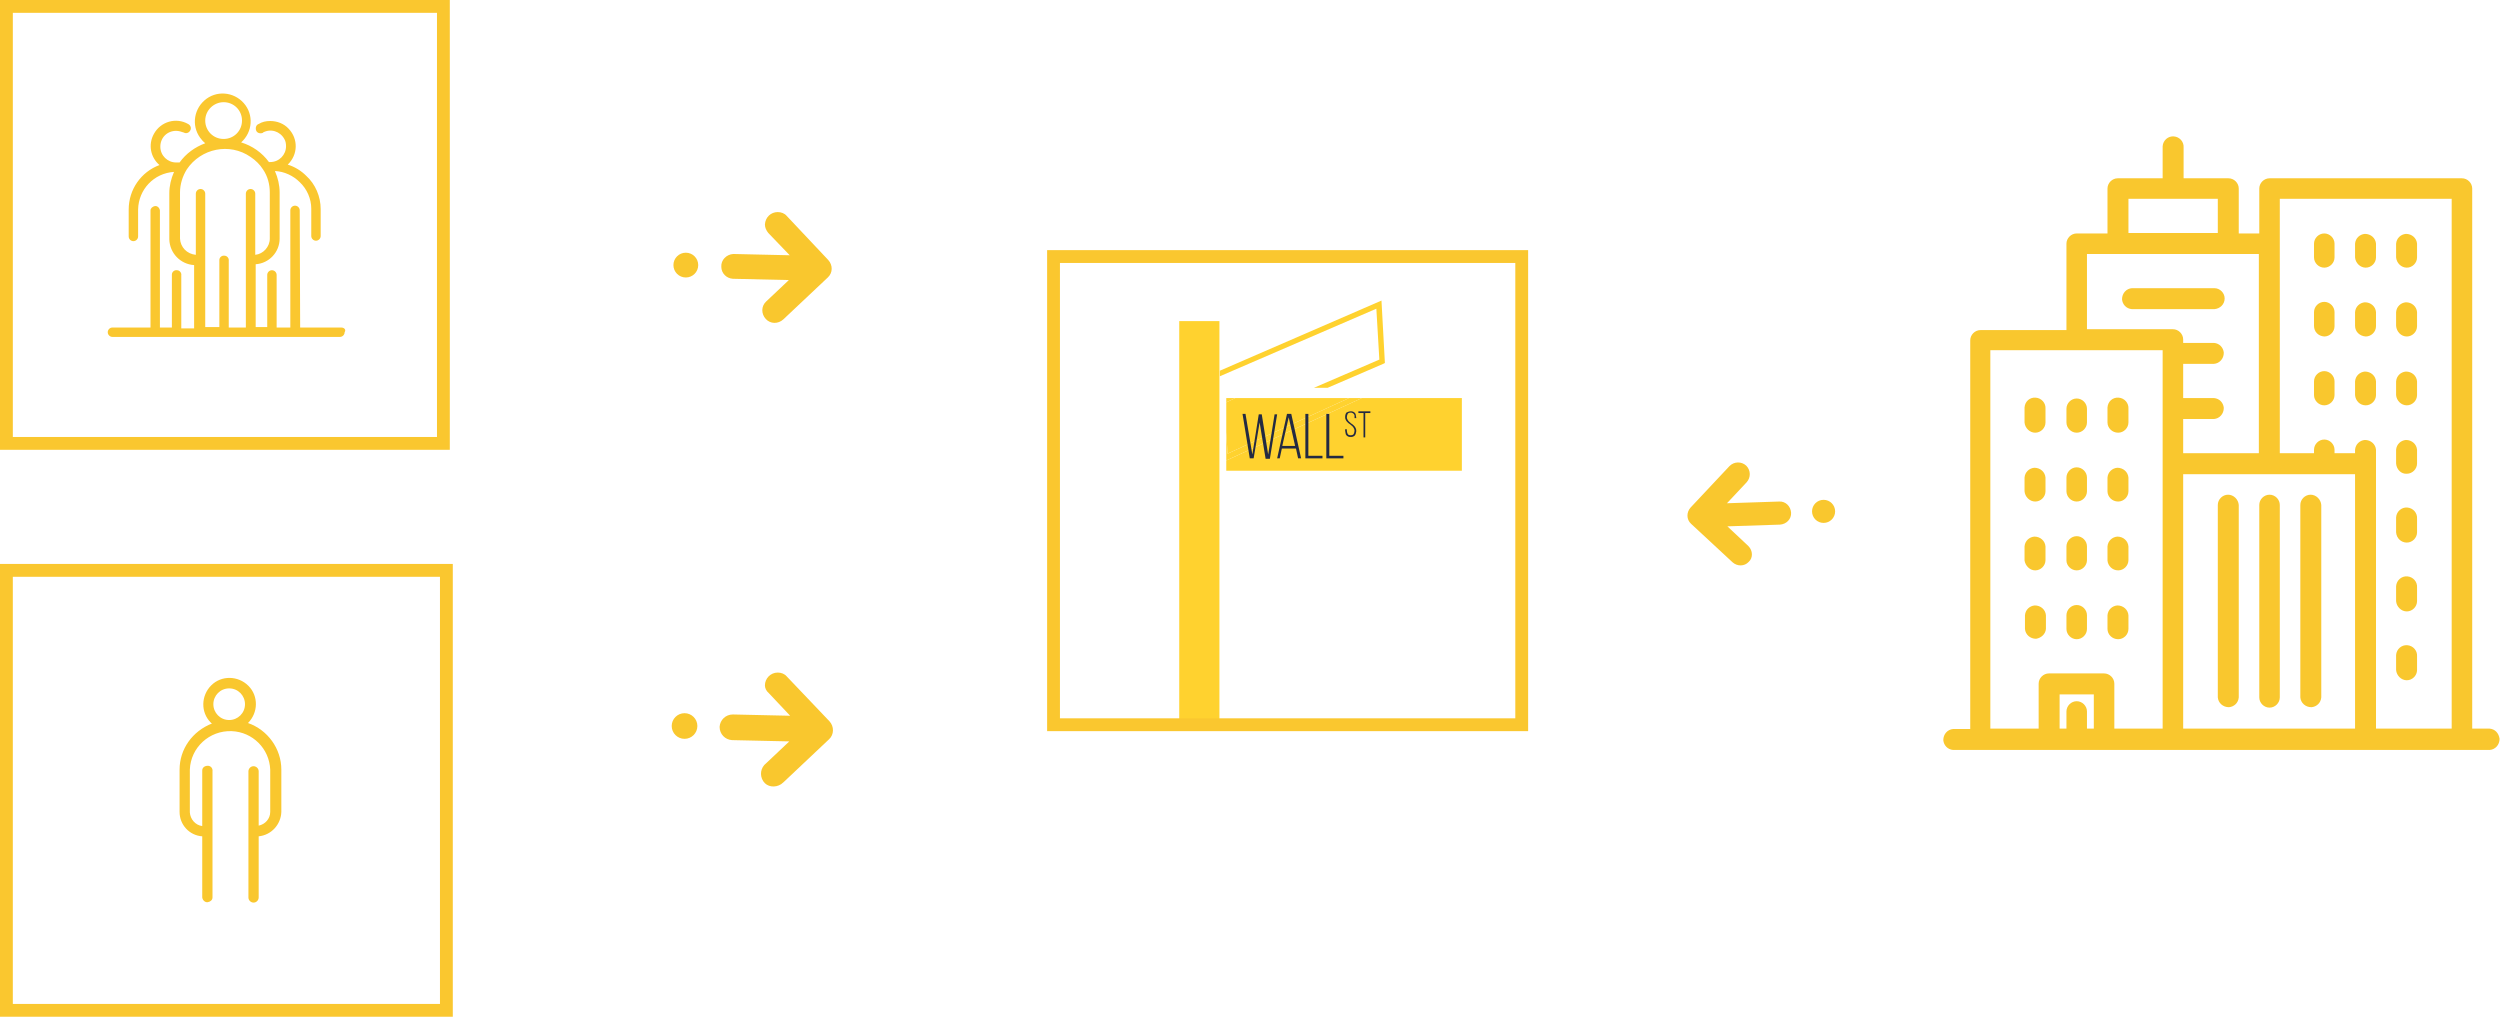 <?xml version="1.0" encoding="utf-8"?>
<!-- Generator: Adobe Illustrator 22.1.0, SVG Export Plug-In . SVG Version: 6.00 Build 0)  -->
<svg version="1.1" id="Layer_1" xmlns="http://www.w3.org/2000/svg" xmlns:xlink="http://www.w3.org/1999/xlink" x="0px" y="0px"
	 viewBox="0 0 584.7 237.8" style="enable-background:new 0 0 584.7 237.8;" xml:space="preserve">
<style type="text/css">
	.st0{fill:#FFD22F;}
	.st1{fill:none;}
	.st2{enable-background:new    ;}
	.st3{fill:#232A42;}
	.st4{fill:#FAC72F;}
	.st5{fill:none;stroke:#FAC72F;stroke-width:3;stroke-miterlimit:10;}
	.st6{fill:#F9C72E;}
</style>
<title>graphic</title>
<rect x="275.8" y="75.1" class="st0" width="9.4" height="93.9"/>
<polygon class="st1" points="286.5,94.2 286.8,101.1 286.8,94.1 "/>
<polygon class="st1" points="329.3,74.6 288.9,93.1 315.5,93.1 329.9,86.5 "/>
<polygon class="st0" points="318.5,93.1 286.8,107.7 286.8,110.1 341.9,110.1 341.9,93.1 "/>
<polygon class="st0" points="286.8,94.1 286.8,101.1 287.1,106.1 315.5,93.1 288.9,93.1 "/>
<polygon class="st0" points="286.8,93.1 286.8,94.1 288.9,93.1 "/>
<polygon class="st0" points="315.5,93.1 287.1,106.1 286.8,101.1 286.8,107.7 318.5,93.1 "/>
<polygon class="st0" points="323.1,70.3 285.3,86.7 285.3,88 321.9,72.2 322.6,84.1 307.3,90.7 310.5,90.7 323.5,85.1 323.9,84.9 
	"/>
<g class="st2">
	<path class="st3" d="M293.2,107.2h-0.9l-1.7-10.4h0.7l1.6,9.5l1.5-9.4h0.7l1.5,9.4l1.5-9.4h0.6l-1.7,10.4H296l-1.4-8.5L293.2,107.2
		z"/>
</g>
<g class="st2">
	<path class="st3" d="M299.8,104.9l-0.5,2.3h-0.6l2.3-10.4h1l2.3,10.4h-0.7l-0.5-2.3H299.8z M299.9,104.3h3l-1.5-6.7L299.9,104.3z"
		/>
	<path class="st3" d="M305.3,107.2V96.8h0.7v9.8h3.3v0.6H305.3z"/>
	<path class="st3" d="M310.2,107.2V96.8h0.7v9.8h3.3v0.6H310.2z"/>
</g>
<g class="st2">
	<path class="st3" d="M315.9,96.2c0.2,0,0.4,0,0.6,0.1c0.2,0.1,0.3,0.2,0.4,0.3c0.1,0.1,0.2,0.3,0.2,0.5c0,0.2,0.1,0.4,0.1,0.6v0.1
		h-0.4v-0.2c0-0.2,0-0.3,0-0.4c0-0.1-0.1-0.3-0.2-0.4c-0.1-0.1-0.2-0.2-0.3-0.2c-0.1-0.1-0.3-0.1-0.4-0.1c-0.3,0-0.6,0.1-0.7,0.3
		c-0.1,0.2-0.2,0.5-0.2,0.8c0,0.2,0.1,0.5,0.2,0.6c0.1,0.2,0.2,0.3,0.4,0.5c0.2,0.1,0.3,0.3,0.5,0.4c0.2,0.1,0.4,0.3,0.5,0.4
		c0.2,0.2,0.3,0.3,0.4,0.5c0.1,0.2,0.2,0.4,0.2,0.7c0,0.2,0,0.4-0.1,0.6c0,0.2-0.1,0.3-0.2,0.5c-0.1,0.1-0.2,0.2-0.4,0.3
		c-0.2,0.1-0.4,0.1-0.6,0.1c-0.2,0-0.4,0-0.6-0.1c-0.2-0.1-0.3-0.2-0.4-0.3c-0.1-0.1-0.2-0.3-0.2-0.5c0-0.2-0.1-0.4-0.1-0.6v-0.3
		h0.4v0.3c0,0.3,0.1,0.6,0.2,0.8c0.1,0.2,0.4,0.3,0.7,0.3c0.3,0,0.6-0.1,0.7-0.3c0.1-0.2,0.2-0.5,0.2-0.8c0-0.2-0.1-0.4-0.2-0.6
		c-0.1-0.2-0.2-0.3-0.4-0.5c-0.2-0.1-0.3-0.3-0.5-0.4c-0.2-0.1-0.4-0.3-0.5-0.4c-0.2-0.2-0.3-0.3-0.4-0.5c-0.1-0.2-0.2-0.4-0.2-0.7
		c0-0.5,0.1-0.8,0.3-1.1C315.1,96.4,315.5,96.2,315.9,96.2z"/>
	<path class="st3" d="M318.9,102.3v-5.7h-1.2v-0.4h2.8v0.4h-1.2v5.7H318.9z"/>
</g>
<g>
	<path class="st4" d="M79.8,76.6h-9.6l-0.1-27.4c0-0.6-0.5-1.1-1.1-1.1c0,0,0,0,0,0l0,0c-0.6,0-1.1,0.5-1.1,1.1c0,0,0,0,0,0v27.4
		h-3.2V64.3c0-0.6-0.5-1.1-1.1-1.1l0,0l0,0c-0.6,0-1.1,0.5-1.1,1.1v12.2h-2.7V61.8c3.1-0.2,5.6-2.8,5.6-6V45c0-1.7-0.4-3.4-1.1-5
		c2.2,0.1,4.3,1.1,5.8,2.6c1.7,1.6,2.7,3.9,2.7,6.2v6.4c0,0.6,0.5,1.1,1.1,1.1l0,0c0.6,0,1.1-0.5,1.1-1.1l0,0v-6.3
		c0-2.9-1.2-5.8-3.4-7.8c-1.2-1.2-2.7-2.1-4.3-2.6c2.4-2.3,2.5-6,0.2-8.4c-1.1-1.2-2.7-1.8-4.3-1.8l0,0c-1,0-1.9,0.2-2.7,0.7
		c-0.6,0.2-0.8,0.9-0.6,1.5c0.2,0.6,0.9,0.8,1.5,0.6c0,0,0.1,0,0.1-0.1c1.8-1,4-0.3,5,1.5c0.3,0.5,0.4,1.1,0.4,1.7
		c0,2-1.6,3.7-3.7,3.7h-0.3c-1.6-2.2-3.9-3.8-6.5-4.6c2.7-2.4,3-6.5,0.6-9.2s-6.5-3-9.2-0.6s-3,6.5-0.6,9.2c0.2,0.3,0.5,0.5,0.8,0.8
		c-2.4,0.9-4.5,2.4-6,4.5h-0.8c-2,0-3.7-1.6-3.7-3.7s1.6-3.7,3.7-3.7c0.6,0,1.2,0.2,1.8,0.4c0.5,0.3,1.2,0.1,1.5-0.5
		c0.3-0.5,0.1-1.2-0.5-1.5c-2.8-1.6-6.4-0.6-8,2.3c-1.4,2.5-0.8,5.5,1.3,7.3c-4.3,1.6-7.2,5.7-7.2,10.4v6.3c0,0.6,0.5,1.1,1.1,1.1
		c0.6,0,1.1-0.5,1.1-1.1v-6.3c0.1-4.7,3.7-8.5,8.4-8.8c-0.7,1.6-1.1,3.3-1.1,5v10.8c0.1,3.2,2.6,5.8,5.8,6v14.8h-3V64.4
		c0.1-0.6-0.4-1.2-1-1.2c-0.6-0.1-1.2,0.4-1.2,1c0,0.1,0,0.1,0,0.2v12.2h-2.8V49.2c-0.1-0.6-0.6-1.1-1.2-1c-0.5,0.1-1,0.5-1,1v27.4
		h-8.9c-0.6,0-1.1,0.5-1.1,1.1c0,0.6,0.5,1.1,1.1,1.1h53.2c0.6,0,1.1-0.5,1.1-1.1C81,77.1,80.5,76.6,79.8,76.6z M52.3,23.9
		c2.4,0,4.3,1.9,4.3,4.3s-1.9,4.3-4.3,4.3c-2.4,0-4.3-1.9-4.3-4.3l0,0C48,25.8,50,23.9,52.3,23.9z M42.1,55.8V45
		c0-1.9,0.6-3.8,1.6-5.4c3.3-4.9,10-6.3,14.9-2.9c1.2,0.8,2.2,1.8,2.9,2.9c1.1,1.6,1.6,3.5,1.6,5.4v10.8c0,1.9-1.5,3.6-3.4,3.8V45.3
		c0-0.6-0.5-1.1-1.1-1.1c-0.6,0-1.1,0.5-1.1,1.1v31.3h-4V61c0.1-0.6-0.4-1.2-1-1.2c-0.6-0.1-1.2,0.4-1.2,1c0,0.1,0,0.1,0,0.2v15.5
		H48V45.3c0-0.6-0.5-1.1-1.1-1.1c-0.6,0-1.1,0.5-1.1,1.1v14.3C43.7,59.4,42.2,57.8,42.1,55.8z"/>
	<rect x="1.5" y="1.5" class="st5" width="102.2" height="102.2"/>
</g>
<rect x="246.4" y="60" class="st5" width="109.5" height="109.5"/>
<g>
	<path class="st6" d="M65.8,189.9V180c0-4.9-3.2-9.3-7.8-10.9c2.4-2.4,2.5-6.3,0.1-8.7c-2.4-2.4-6.3-2.5-8.7-0.1
		c-2.4,2.4-2.5,6.3-0.1,8.7c0.1,0.1,0.2,0.2,0.3,0.2C45,171,42,175.2,42,180v9.9c0,3,2.3,5.5,5.3,5.7v14.3c0.1,0.7,0.7,1.2,1.3,1.1
		c0.6-0.1,1.1-0.5,1.1-1.1v-29.5c0.1-0.7-0.4-1.3-1.1-1.3s-1.3,0.4-1.3,1.1c0,0.1,0,0.1,0,0.2v12.8c-1.6-0.2-2.8-1.6-2.9-3.2V180
		c0.2-5.2,4.6-9.2,9.8-9c4.9,0.2,8.8,4.1,9,9v9.9c0,1.6-1.2,2.9-2.7,3.2v-12.7c0-0.7-0.6-1.2-1.2-1.2c-0.7,0-1.2,0.6-1.2,1.2v29.5
		c0,0.7,0.6,1.2,1.2,1.2c0.7,0,1.2-0.6,1.2-1.2v-14.3C63.5,195.3,65.7,192.8,65.8,189.9z M53.6,161c2.1,0,3.7,1.7,3.7,3.7
		c0,2.1-1.7,3.7-3.7,3.7c-2.1,0-3.7-1.7-3.7-3.7l0,0C49.9,162.7,51.5,161,53.6,161z"/>
	<rect x="1.5" y="133.4" class="st5" width="102.9" height="102.9"/>
</g>
<path class="st6" d="M582.2,170.4h-4V44.1c0-1.3-1.1-2.4-2.4-2.4h-45c-1.3,0-2.4,1.1-2.4,2.4v10.5h-4.8V44.1c0-1.3-1.1-2.4-2.4-2.4
	h-10.5v-7.2c0.1-1.3-0.9-2.5-2.3-2.6c-1.3-0.1-2.5,0.9-2.6,2.3c0,0.1,0,0.2,0,0.3v7.2h-10.5c-1.3,0-2.4,1.1-2.4,2.4v0v10.5h-7.2
	c-1.3,0-2.4,1.1-2.4,2.4c0,0,0,0,0,0.1v20.1h-20.1c-1.3,0-2.4,1.1-2.4,2.4v0v90.9h-4c-1.3,0.1-2.3,1.2-2.3,2.6
	c0.1,1.2,1,2.2,2.3,2.3h125.5c1.3-0.1,2.3-1.2,2.3-2.6C584.4,171.4,583.5,170.5,582.2,170.4L582.2,170.4z M533.2,46.5h40.2v123.9
	h-17.7v-65.2c-0.1-1.3-1.2-2.3-2.6-2.3c-1.2,0.1-2.2,1-2.3,2.3v0.8H546v-0.8c0-1.3-1.1-2.4-2.4-2.4c-1.3,0-2.4,1.1-2.4,2.4l0,0v0.8
	h-8L533.2,46.5L533.2,46.5z M497.8,46.5h20.9v8h-20.9L497.8,46.5z M488.1,59.4h40.2V106h-17.7v-8h7.2c1.3-0.1,2.3-1.2,2.3-2.6
	c-0.1-1.2-1-2.2-2.3-2.3h-7.2v-8h7.2c1.3-0.1,2.3-1.2,2.3-2.6c-0.1-1.2-1-2.2-2.3-2.3h-7.2v-0.8c0-1.3-1.1-2.4-2.4-2.4l0,0h-20.1
	L488.1,59.4z M465.6,81.9h40.2v88.5h-11.3v-10.5c0-1.3-1.1-2.4-2.4-2.4l0,0h-12.9c-1.3,0-2.4,1.1-2.4,2.4l0,0v10.5h-11.3V81.9z
	 M488.1,170.4v-4c0-1.3-1.1-2.4-2.4-2.4s-2.4,1.1-2.4,2.4l0,0v4h-1.6v-8h8v8H488.1z M510.6,170.4v-59.5h40.2v59.5H510.6z"/>
<path class="st6" d="M521.1,115.7c-1.3,0-2.4,1.1-2.4,2.4c0,0,0,0,0,0v45c0.1,1.3,1.2,2.3,2.6,2.3c1.2-0.1,2.2-1,2.3-2.3v-45
	C523.5,116.8,522.4,115.7,521.1,115.7L521.1,115.7z"/>
<path class="st6" d="M530.8,115.7c-1.3,0-2.4,1.1-2.4,2.4v45c0,1.3,1.1,2.4,2.4,2.4c1.3,0,2.4-1.1,2.4-2.4v-45
	C533.2,116.8,532.1,115.7,530.8,115.7L530.8,115.7z"/>
<path class="st6" d="M540.4,115.7c-1.3,0-2.4,1.1-2.4,2.4v45c0.1,1.3,1.2,2.3,2.6,2.3c1.2-0.1,2.2-1,2.3-2.3v-45
	C542.8,116.8,541.7,115.7,540.4,115.7C540.4,115.7,540.4,115.7,540.4,115.7z"/>
<path class="st6" d="M543.6,62.6c1.3,0,2.4-1.1,2.4-2.4V57c0-1.3-1.1-2.4-2.4-2.4c-1.3,0-2.4,1.1-2.4,2.4v3.2
	C541.2,61.5,542.3,62.6,543.6,62.6z"/>
<path class="st6" d="M553.3,62.6c1.3,0,2.4-1.1,2.4-2.4c0,0,0,0,0,0V57c-0.1-1.3-1.2-2.3-2.6-2.3c-1.2,0.1-2.2,1-2.3,2.3v3.2
	C550.9,61.5,552,62.6,553.3,62.6z"/>
<path class="st6" d="M562.9,62.6c1.3,0,2.4-1.1,2.4-2.4V57c-0.1-1.3-1.2-2.3-2.6-2.3c-1.2,0.1-2.2,1-2.3,2.3v3.2
	C560.5,61.5,561.6,62.6,562.9,62.6z"/>
<path class="st6" d="M543.6,78.7c1.3,0,2.4-1.1,2.4-2.4V73c0-1.3-1.1-2.4-2.4-2.4c-1.3,0-2.4,1.1-2.4,2.4v3.2
	C541.2,77.6,542.2,78.6,543.6,78.7C543.6,78.7,543.6,78.7,543.6,78.7z"/>
<path class="st6" d="M553.3,78.7c1.3,0,2.4-1.1,2.4-2.4c0,0,0,0,0,0V73c-0.1-1.3-1.2-2.3-2.6-2.3c-1.2,0.1-2.2,1-2.3,2.3v3.2
	C550.8,77.6,551.9,78.6,553.3,78.7C553.2,78.7,553.3,78.7,553.3,78.7z"/>
<path class="st6" d="M562.9,78.7c1.3,0,2.4-1.1,2.4-2.4V73c-0.1-1.3-1.2-2.3-2.6-2.3c-1.2,0.1-2.2,1-2.3,2.3v3.2
	C560.5,77.6,561.6,78.7,562.9,78.7C562.9,78.7,562.9,78.7,562.9,78.7z"/>
<path class="st6" d="M543.6,94.8c1.3,0,2.4-1.1,2.4-2.4v-3.2c0-1.3-1.1-2.4-2.4-2.4c-1.3,0-2.4,1.1-2.4,2.4v3.2
	C541.2,93.7,542.3,94.8,543.6,94.8C543.6,94.8,543.6,94.8,543.6,94.8z"/>
<path class="st6" d="M553.3,94.8c1.3,0,2.4-1.1,2.4-2.4c0,0,0,0,0,0v-3.2c-0.1-1.3-1.2-2.3-2.6-2.3c-1.2,0.1-2.2,1-2.3,2.3v3.2
	C550.9,93.7,551.9,94.8,553.3,94.8C553.3,94.8,553.3,94.8,553.3,94.8z"/>
<path class="st6" d="M562.9,94.8c1.3,0,2.4-1.1,2.4-2.4v-3.2c-0.1-1.3-1.2-2.3-2.6-2.3c-1.2,0.1-2.2,1-2.3,2.3v3.2
	C560.5,93.7,561.6,94.8,562.9,94.8z"/>
<path class="st6" d="M476,101.2c1.3,0,2.4-1.1,2.4-2.4c0,0,0,0,0,0v-3.2c0.1-1.3-0.9-2.5-2.3-2.6s-2.5,0.9-2.6,2.3
	c0,0.1,0,0.2,0,0.3v3.2C473.6,100.1,474.7,101.2,476,101.2z"/>
<path class="st6" d="M485.7,101.2c1.3,0,2.4-1.1,2.4-2.4c0,0,0,0,0,0v-3.2c0-1.3-1.1-2.4-2.4-2.4s-2.4,1.1-2.4,2.4l0,0v3.2
	C483.3,100.1,484.4,101.2,485.7,101.2C485.7,101.2,485.7,101.2,485.7,101.2z"/>
<path class="st6" d="M495.4,101.2c1.3,0,2.4-1.1,2.4-2.4v0v-3.2c0.1-1.3-0.9-2.5-2.3-2.6s-2.5,0.9-2.6,2.3c0,0.1,0,0.2,0,0.3v3.2
	C492.9,100.1,494,101.2,495.4,101.2C495.3,101.2,495.3,101.2,495.4,101.2z"/>
<path class="st6" d="M476,117.3c1.3,0,2.4-1.1,2.4-2.4c0,0,0,0,0,0v-3.2c-0.1-1.3-1.2-2.3-2.6-2.3c-1.2,0.1-2.2,1-2.3,2.3v3.2
	C473.6,116.2,474.7,117.3,476,117.3z"/>
<path class="st6" d="M485.7,117.3c1.3,0,2.4-1.1,2.4-2.4c0,0,0,0,0,0v-3.2c0-1.3-1.1-2.4-2.4-2.4s-2.4,1.1-2.4,2.4l0,0v3.2
	C483.3,116.2,484.4,117.3,485.7,117.3C485.7,117.3,485.7,117.3,485.7,117.3z"/>
<path class="st6" d="M495.4,117.3c1.3,0,2.4-1.1,2.4-2.4v0v-3.2c-0.1-1.3-1.2-2.3-2.6-2.3c-1.2,0.1-2.2,1-2.3,2.3v3.2
	C492.9,116.2,494,117.3,495.4,117.3C495.3,117.3,495.3,117.3,495.4,117.3z"/>
<path class="st6" d="M476,133.4c1.3,0,2.4-1.1,2.4-2.4l0,0v-3.2c-0.1-1.3-1.2-2.3-2.6-2.3c-1.2,0.1-2.2,1-2.3,2.3v3.3
	C473.7,132.3,474.7,133.4,476,133.4z"/>
<path class="st6" d="M485.7,133.4c1.3,0,2.4-1.1,2.4-2.4l0,0v-3.2c0-1.3-1.1-2.4-2.4-2.4s-2.4,1.1-2.4,2.4v3.3
	C483.3,132.3,484.4,133.4,485.7,133.4z"/>
<path class="st6" d="M495.4,133.4c1.3,0,2.4-1.1,2.4-2.4c0,0,0,0,0,0v-3.2c-0.1-1.3-1.2-2.3-2.6-2.3c-1.2,0.1-2.2,1-2.3,2.3v3.3
	C493,132.3,494,133.4,495.4,133.4z"/>
<path class="st6" d="M478.5,147.1v-3.2c-0.1-1.3-1.2-2.3-2.6-2.3c-1.2,0.1-2.2,1-2.3,2.3v3.2c0.1,1.3,1.2,2.3,2.6,2.3
	C477.4,149.2,478.4,148.3,478.5,147.1z"/>
<path class="st6" d="M485.7,149.5c1.3,0,2.4-1.1,2.4-2.4l0,0v-3.2c0-1.3-1.1-2.4-2.4-2.4s-2.4,1.1-2.4,2.4v3.2
	C483.3,148.4,484.4,149.5,485.7,149.5L485.7,149.5z"/>
<path class="st6" d="M495.4,149.5c1.3,0,2.4-1.1,2.4-2.4c0,0,0,0,0,0v-3.2c-0.1-1.3-1.2-2.3-2.6-2.3c-1.2,0.1-2.2,1-2.3,2.3v3.2
	C492.9,148.4,494,149.5,495.4,149.5z"/>
<path class="st6" d="M562.9,110.8c1.3,0,2.4-1.1,2.4-2.4v-3.2c-0.1-1.3-1.2-2.3-2.6-2.3c-1.2,0.1-2.2,1-2.3,2.3v3.2
	C560.5,109.8,561.6,110.9,562.9,110.8z"/>
<path class="st6" d="M562.9,126.9c1.3,0,2.4-1.1,2.4-2.4v-3.2c0.1-1.3-0.9-2.5-2.3-2.6c-1.3-0.1-2.5,0.9-2.6,2.3c0,0.1,0,0.2,0,0.3
	v3.2C560.5,125.9,561.6,126.9,562.9,126.9z"/>
<path class="st6" d="M562.9,143c1.3,0,2.4-1.1,2.4-2.4v-3.2c0.1-1.3-0.9-2.5-2.3-2.6c-1.3-0.1-2.5,0.9-2.6,2.3c0,0.1,0,0.2,0,0.3
	v3.2C560.5,141.9,561.6,143,562.9,143z"/>
<path class="st6" d="M562.9,159.1c1.3,0,2.4-1.1,2.4-2.4c0,0,0,0,0,0v-3.2c0.1-1.3-0.9-2.5-2.3-2.6c-1.3-0.1-2.5,0.9-2.6,2.3
	c0,0.1,0,0.2,0,0.3v3.2C560.5,158,561.6,159.1,562.9,159.1C562.9,159.1,562.9,159.1,562.9,159.1z"/>
<path class="st6" d="M520.3,69.8c0-1.3-1.1-2.4-2.4-2.4h-19.3c-1.3,0.1-2.3,1.2-2.3,2.6c0.1,1.2,1,2.2,2.3,2.3h19.3
	C519.2,72.2,520.3,71.2,520.3,69.8C520.3,69.8,520.3,69.8,520.3,69.8z"/>
<path class="st6" d="M408.9,127.7l-4.9-4.6l12.3-0.4l0,0c1.5-0.1,2.7-1.3,2.6-2.8s-1.3-2.7-2.8-2.6l0,0l-12.2,0.4l4.6-4.9
	c1-1.1,1-2.8-0.1-3.9c-1.1-1-2.8-1-3.9,0.1l0,0l-9.1,9.7c-1,1.1-1,2.8,0.1,3.8l9.7,9c1.1,1,2.8,1,3.8-0.1c0,0,0,0,0,0
	C410,130.5,410,128.8,408.9,127.7z"/>
<circle class="st6" cx="426.5" cy="119.6" r="2.7"/>
<path class="st6" d="M179.7,54.5l5,5.2l-13.2-0.3l0,0c-1.6,0.1-2.9,1.4-2.8,3c0,1.5,1.2,2.7,2.7,2.8l13.1,0.3l-5.3,5
	c-1.2,1.1-1.2,2.9-0.1,4.1s2.9,1.2,4.1,0.1l10.4-9.8c1.2-1.1,1.2-2.9,0.1-4.1c0,0,0,0,0,0L184,50.5c-0.5-0.6-1.3-0.9-2.1-0.9
	c-1.6,0-2.9,1.2-3,2.9C178.9,53.2,179.2,53.9,179.7,54.5L179.7,54.5z"/>
<circle class="st6" cx="160.4" cy="62" r="2.9"/>
<path class="st6" d="M179.8,162.1l5,5.3l-13.4-0.3l0,0c-1.7,0-3,1.3-3.1,2.9c0,1.7,1.3,3,2.9,3.1l13.4,0.3l-5.4,5.1
	c-1.3,1-1.6,2.8-0.7,4.2s2.8,1.6,4.2,0.7c0.2-0.2,0.4-0.3,0.6-0.5l10.6-10c1.2-1.1,1.2-3,0.1-4.2l-10-10.5c-0.5-0.6-1.3-0.9-2.1-0.9
	c-1.7,0-3,1.4-3,3C178.9,160.9,179.2,161.6,179.8,162.1L179.8,162.1z"/>
<circle class="st6" cx="160.1" cy="169.8" r="3"/>
</svg>
